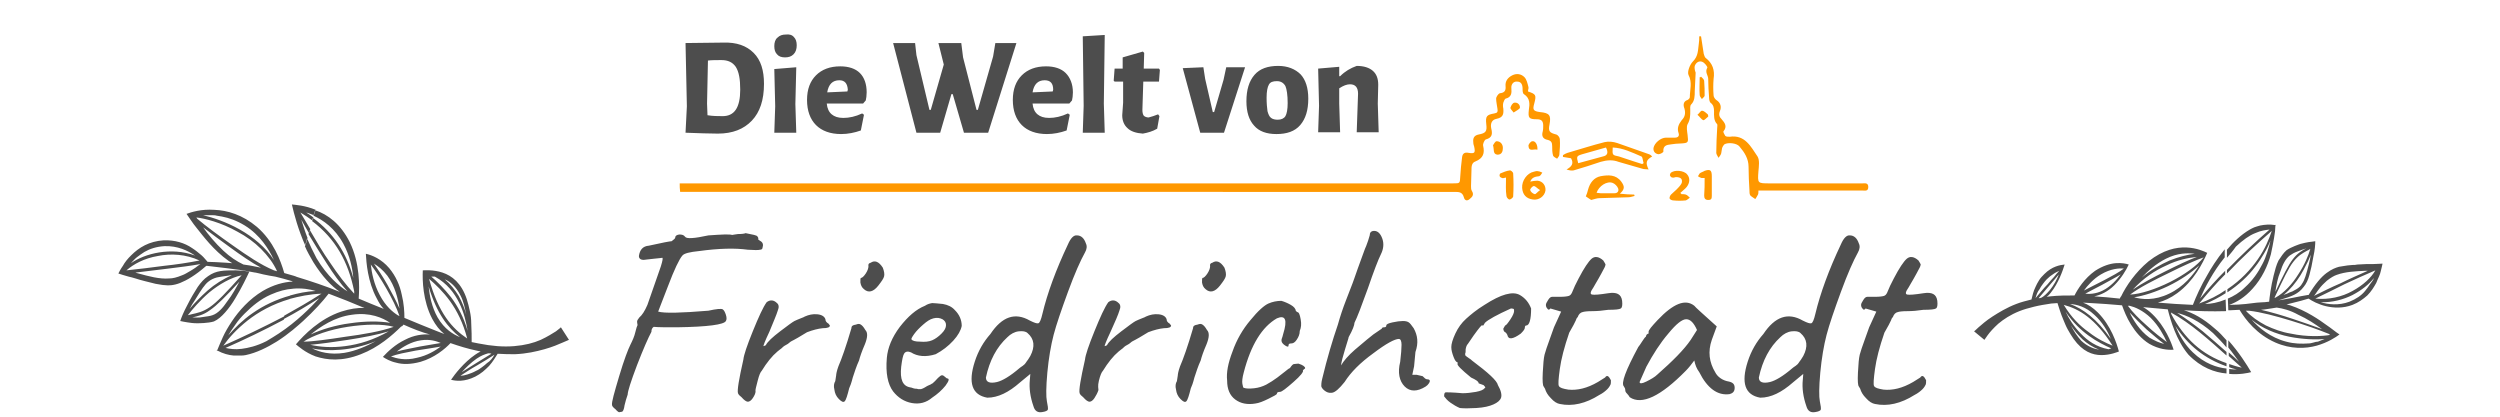 <svg xmlns="http://www.w3.org/2000/svg" viewBox="0 0 557.6 93"><g fill="#ff9800"><path d="M151.6 40.9h172.5c1.6 0 1.5 0 1.6-1.6.1-1.4.2-2.8.4-4.2.1-.9.6-1.2 1.5-1 1.3.2 1.5 0 1.2-1.4-.1-.3-.2-.6-.2-1-.1-.9.2-1.5 1.2-1.7 1.6-.3 1.9-.7 1.7-2.3-.2-1.8.1-2.1 1.8-2.4.7-.1.8-.4.7-1-.1-.8-.3-1.6-.3-2.3 0-.4.5-1.1.8-1.2 1.1-.1 1.4-.6 1.3-1.6-.1-1.1.5-1.9 1.5-2.4s2-.3 2.7.4c.5.5.7 1.4.9 2.2.1.3-.1.6-.1 1 1.8.6 1.9.8 1.4 2.7-.4 1.4-.2 1.7 1.3 1.9 2.1.2 2.5.7 2.1 2.8-.3 1.5 0 1.8 1.5 2.2.4.1.8.7.8 1 .1 1.2 0 2.3-.1 3.5 0 .3-.3.6-.5.9-.3-.2-.8-.4-.9-.7-.2-.7-.2-1.4-.2-2.1 0-.8-.2-1.2-1-1.4-1.1-.2-1.4-.9-1.1-1.9.1-.4.1-.9.1-1.3 0-1-.4-1.4-1.4-1.4-1.8 0-2-.3-1.8-2.1.2-1.3.3-2.6-1.1-3.5-.3-.2-.3-.8-.3-1.2 0-.9-.3-1.6-1.2-1.6-.9-.1-1.4.7-1.3 1.5.1 1.1 0 2-1.3 2.3-.2.1-.4.6-.5.9-.1.4-.1.9 0 1.3.1 1.2 0 2-1.5 2.3-1.1.2-1.4 1.1-1.2 2.1.3 1.2.3 2.1-1.2 2.5-.3.1-.7 1-.6 1.4.4 1.7 0 2.8-1.7 3.5-.9.3-.9 1.2-.9 2 0 1.2-.1 2.3-.1 3.5 0 .4 0 .8.2 1.1.5.8.1 1.3-.4 1.7-.6.6-1.2.5-1.4-.3-.3-1.1-1-1.2-1.9-1.2H151.7c-.1-.7-.1-1.3-.1-1.9zM379.4 8.1l.6 3.9c.1.3.2.7.4.9 1.6 1.2 2.1 2.8 1.8 4.7-.1 1.2-.1 2.5 0 3.7 0 .3.3.8.6 1 1 .6 1.2 1.6.8 2.5-.3.8-.1 1.3.4 1.8.7.8 1.3 1.6.4 2.7-.1.1.2.7.4 1 .2.2.6.2 1 .2 3.4-.5 4.7 2.2 6.2 4.4.5.8.3 2.2.2 3.3-.2 2.7-.2 2.7 2.5 2.7h20.7c.5 0 1.3-.2 1.3.8s-.7.8-1.2.8h-23.3c0 .4 0 .7-.1.9-.2.4-.4.7-.6 1-.4-.3-.8-.5-1.1-.8-.2-.3-.2-.7-.2-1.1-.1-1.8-.2-3.5-.2-5.3 0-1.8-.9-3.2-2-4.5-.6-.8-2.6-1-3.4-.5-.2.2-.4.5-.5.8-.1.4-.1.8-.2 1.2-.1.4-.4.7-.6 1-.2-.4-.5-.8-.5-1.1 0-1.8.1-3.7.2-5.5 0-.3.1-.7 0-.9-.8-.8-.7-1.9-.7-2.9 0-.7-.1-1.4-.8-1.9-.2-.2-.3-.7-.3-1.1-.1-1.4-.2-2.8-.2-4.2 0-.8-.8-1.5-.2-2.5.1-.2-.6-1.1-1.1-1.3-.7-.3-1.4.1-1.7.9-.1.4 0 1 .2 1.5-.1 1.4-.1 2.7-.2 4.1 0 1.1 0 2.2-.8 3-.3.3-.2.9-.2 1.4 0 1 0 2-.6 3-.3.6-.1 1.6 0 2.4.2 1.7.2 1.8-1.5 1.9-.7 0-1.5.1-2.2.2-1 .1-1.8.3-1.7 1.6 0 .2-.7.6-1.1.6-.7-.1-1.2-.6-1.1-1.4.2-1.1 1.6-2.3 2.8-2.3h2c.7 0 1-.4.8-1-.4-1.1 0-2 .7-2.9.7-.7.9-1.5.6-2.6-.3-.7-.3-1.6.7-1.9.2-.1.5-.4.5-.6 0-1.7.6-3.3-.3-5-.3-.7.3-2.3 1-3 1.2-1.2 1.1-2.5 1.3-3.9.1-.6.1-1.1.1-1.7h.4zM368.5 34.9c-1.4.8-1.5 1.4-.8 2.9-.5-.1-1 0-1.5-.2-1.7-.5-3.5-1-5.2-1.5-1.3-.5-2.6-.4-4 0-2 .7-4 1.3-6 1.9-.5.1-1 0-1.6-.2 1.1-.6 1.7-1.3 1-2.5-.5-.1-1.1-.2-1.8-.3v-.4c.3-.2.7-.4 1-.5 2.8-.8 5.5-1.7 8.3-2.4.9-.2 1.9-.1 2.8.2 2.4.8 4.7 1.7 7.1 2.5.3.1.5.3.7.5zm-8.8-2c-.1 1.7-.1 1.7 1.4 2 .4.1.8.3 1.2.4 1.3.4 2.6.9 4 1.3.1-.1.2-.2.3-.2-.2-.5-.2-1.4-.5-1.5-2.1-.9-4.1-1.9-6.4-2zm-1.5 0c-1.8.5-3.5 1-5.3 1.5-1.3.4-1.3.5-.9 2 1.8-.5 3.6-1 5.5-1.5 1-.2 1.3-.8.7-2zM354.9 44.6c-.3-.2-.8-.5-1.2-.8.2-.5.4-1 .5-1.5.4-1.5 1.3-2.7 2.8-3 1.7-.3 3.4-.4 4.6 1.2.8 1.1.8 1.7-.3 2.7 1.1.1 2.1.2 3.2.2 0 .1 0 .2.1.3-.5.1-.9.3-1.4.3-2.2.1-4.3.1-6.5.2-.5 0-1 .2-1.8.4zm1.2-1.6c.3 0 .6.1.9.1h3.1c.8 0 1-.6.8-1.1-.2-.5-.7-1-1.2-1.2-1.3-.5-3.1.7-3.6 2.2zM341.3 40.5c.6-.1 1.1-.2 1.6-.2 1.2.1 1.9 1.1 1.8 2.2-.2 1.3-1.5 2.2-2.8 2-1.5-.2-2.3-1.1-2.4-2.6-.1-1.6 1.1-3.3 2.6-3.6.3-.1.7-.2 1-.1.3 0 .6.2.9.3-.2.3-.4.7-.7.8-.8.1-1.6.2-2 1.2zm2.2 1.9c-.7-.4-1-.9-1.4-.9-.3 0-.9.7-.8.9.1.4.6.8 1 .9.2.1.6-.5 1.2-.9zM375 43.3c.3 0 .7 0 1 .1.3.1.6.4.9.7-.3.2-.6.5-.9.6-.9.1-1.9.1-2.8 0-.3 0-.7-.2-.8-.4-.1-.2.1-.7.3-.9.4-.4.8-.7 1.2-1.1.4-.4.8-.8 1.1-1.3.2-.3.2-.9 0-1.1-.2-.3-.7-.4-1.2-.4-.2 0-.5.2-.8.1-.2 0-.4-.2-.5-.4-.1-.1 0-.4.1-.6.8-.8 3-.6 3.7.3.7.8.6 1.9-.1 2.8-.4.5-1 .9-1.5 1.4.2-.1.3.1.3.2z"/><path d="M335.9 39.6c-.5.1-.7.2-.9.1-.2-.1-.5-.2-.5-.4-.1-.1 0-.5.1-.6.7-.3 1.4-.6 2.2-.7.2 0 .7.4.7.7.1 1.7.1 3.4 0 5.1 0 .3-.6.7-.8.7-.3 0-.7-.5-.7-.8-.2-1.2-.1-2.6-.1-4.1zM380.2 39.7h-.7c-.3-.1-.5-.2-.8-.4.2-.2.3-.6.5-.7.3-.2.7-.3 1-.5 1.2-.4 1.6-.2 1.6 1.2v4.4c0 .6-.1.9-.8.9-.7 0-.9-.4-.9-1 .1-1.2.1-2.5.1-3.9zM333 32.4c.2-.3.5-.9.8-.9.8 0 1.4.6 1.4 1.5 0 .7-.2 1.5-1.2 1.5-1.1-.1-.7-1.2-1-2.1zM379.4 17.1c.3.3.7.6.7 1 .1 1.1.1 2.2.1 3.2 0 .3-.4.5-.6.8-.2-.3-.5-.6-.5-.9-.1-1.3 0-2.6 0-4 .1.1.2 0 .3-.1zM381 26c-.4.3-.9.9-1.1.8-.5-.2-.8-.8-1.3-1.2.4-.3.7-.9 1-.9.5 0 .9.5 1.3.8.1.2.1.3.1.5zM337.6 25.1c-.4-.5-.8-.9-.7-1.1.1-.4.5-1.1.9-1.1.7-.1 1.3.5 1.2 1.2-.2.3-.8.6-1.4 1zM342.9 33.4c-.7-.3-1.9.6-2-.9 0-.3.5-1 .9-1 .7-.1 1.2.9 1.1 1.9z"/></g><path d="M80 66.6c1.9.8 3.8 1.6 5.6 2.3-.6-.6-1.1-1.4-1.6-2.4-2-3.7-2.3-8-2.4-9.9 1.4.3 3.5 1.2 5.2 3.2 1.5 1.8 2.4 3.9 2.8 5.9.5 2 .6 3.9.6 5.2 2.4 1 4.8 2 7.1 2.9.6.2 1.2.5 1.8.7-1-.8-1.9-1.9-2.7-3.4-2.1-4-2.2-8.6-2.1-10.8.3 0 2.3-.2 4.4.5 2.1.7 4.2 2.3 5.4 5.9.3.9.5 1.8.7 2.7.2.9.3 1.8.3 2.6.1 1.7.1 3.2.1 4.3l1.5.3c1.5.3 2.9.5 4.2.6 1.3.1 2.6.1 3.8 0 2.4-.2 4.3-.7 5.9-1.4 1.5-.7 2.6-1.4 3.4-1.9.7-.5 1.1-.9 1.1-.9l1.8 2.8s-.5.2-1.4.6c-.9.4-2.3 1-4.1 1.5-1.8.5-4 1-6.5 1.1-1.2 0-2.5 0-3.9-.1-.5.8-1.1 1.8-1.9 2.7-.4.4-.9.9-1.4 1.3-.5.4-1.1.8-1.7 1.1-2.4 1.2-4.3 1-5.4.7.8-1.2 2.9-3.9 5.4-5.6.4-.3.8-.5 1.2-.7-.3-.1-.6-.1-.9-.2-1.9-.4-3.9-1-5.9-1.7h.1c-1.2 1.3-3.6 3.3-6.7 4.2-2.2.6-4 .6-5.4.2-1.4-.3-2.4-.9-3-1.3 1.1-1.2 2.8-2.8 4.9-3.8 2.1-1.1 4-1.3 5.6-1.2-1.9-.5-3.9-1.3-5.9-2.2-.1.1-.2.3-.4.4h-.1c-2 2-5.1 4.7-9 6.2-4.3 1.7-7.6 1.3-10.1.5-2.4-.9-3.9-2.3-4.4-2.7 1.8-2.1 5.3-5.7 10.1-7.3 1.9-.6 3.6-.9 5.2-.8-2.6-1.1-5.3-2.2-8-3.2-1.3 1.7-3.3 3.9-5.7 6.1-1 .9-3.2 2.9-5.9 4.6l.6-1.9c3.8-2.5 7.1-5.8 8.9-7.8-2.7 1.7-5.3 3.3-8 4.7l.2-.8c2.7-1.5 5.5-3.1 8.3-4.9-2.6.1-5 .6-7.2 1.2l.2-.8c1.8-.5 3.6-.9 5.7-1-1.3-.4-3.1-.7-5.2-.5l.8-2.7c3.3 1 6.6 2.1 9.8 3.4-1.9-1.3-3.9-3.4-5.9-6.6-.7-1.2-1.4-2.4-1.9-3.6l.5-1.7c.6 1.4 1.3 2.9 2.1 4.4 2.4 4 5 6.2 6.9 7.4-1.7-1.9-3.2-4-4.6-6.2-1.4-2.2-2.8-4.4-4.1-6.6l.3-.9c1.4 2.4 2.9 5 4.6 7.4 1.6 2.4 3.4 4.8 5.3 6.8V65c-1.3-6.6-4.2-11.8-9.4-15.7l.2-.7c4.6 3.4 7.5 7.8 9 13.4-.2-2.3-.8-5-2.2-7.6-1.9-3.5-4.5-5.3-6.7-6.3l.4-1.2c2.8.9 5.7 3.1 7.7 7.1 2.3 4.7 2.2 9.9 2 12.6zm3.8 9.5c-2.7 1.1-5.4 1.7-7.8 1.9-2.4.2-4.6.1-6.4-.3 1.6.8 4 1.5 7.2 1 2.5-.4 5-1.5 7-2.6zm2.9-2.2c-2.6.8-5.9 1.4-9.1 1.9-3.2.5-6.2.9-8.4 1.1 2.2.5 4.8.7 7.8.3 3.1-.4 6.4-1.4 9.7-3.3zm1.1-1c-2.4-.7-6.4-.6-10.3 0-3.9.6-7.7 1.9-9.8 3.3 2 0 5.5-.5 9.4-1.1 3.8-.5 7.9-1.2 10.7-2.2zm-9.3-2.7c-3.9.5-7.1 2.7-9.2 4.4 2.3-1.1 5.6-2.1 8.8-2.5 3.3-.5 6.5-.5 8.9-.1-1.6-1.1-4.5-2.4-8.5-1.8zm19.8 7.1c-1.3.2-3.5.6-5.6.9-2.1.4-4.2.8-5.5 1.3 1.1.4 3.1 1 5.8.3 2.3-.5 4.1-1.6 5.3-2.5zm-4.4-1.4c-2.2.3-4.1 1.5-5.4 2.5 1.4-.4 3.3-.7 5.1-1.1 1.8-.3 3.5-.6 4.7-.8-.9-.4-2.4-.9-4.4-.6zm16.4 3.2c-1.1.7-2.5 1.6-3.9 2.4-.7.4-1.4.8-2 1.2-.6.4-1.2.8-1.7 1.1.5 0 1-.1 1.6-.3.6-.2 1.2-.4 1.9-.8.5-.2.9-.5 1.3-.8.4-.3.8-.6 1.1-.9.8-.5 1.3-1.2 1.7-1.9zm-1.4-.3c-.7.2-1.6.5-2.6 1.2-1.3.9-2.5 2.1-3.3 3 1.9-1.2 4.6-2.9 6.6-4.1-.2-.1-.5-.1-.7-.1zm-9.7-16.5c1.3 1.1 2.3 2.4 3.1 3.7.4.7.7 1.4 1 2.1.3.7.5 1.4.7 2.1-.3-1.4-.6-3-1.3-4.3-1-2-2.3-3.1-3.5-3.6zm-3-.6c1.3 1.1 2.9 2.7 4.4 4.6 1.5 2 2.8 4.4 3.7 7.5-.3-1.8-.8-4.1-1.9-6.3-1.1-2.2-2.7-4.3-5.4-5.8h-.8zm-.5.5c2.1 7.7 5.2 11.1 8.5 13.3-.9-3.5-2.3-6.2-3.8-8.3-1.6-2.2-3.3-3.8-4.7-5zm6.9 13c-2.7-2.1-5.2-5.3-7-11.3.2 2 .7 4.6 2 6.9 1.5 2.6 3.5 3.8 5 4.4zM83.4 58.8c.9 1.3 2 2.9 3 4.7 1 1.8 2 3.7 2.7 5.3-.3-2.1-1-5-2.7-7.3-1-1.3-2-2.1-3-2.7zm5.3 11.5l.4.2c-.6-1.8-1.7-4-2.9-6.1-1.2-2.1-2.5-4.1-3.5-5.4.2 1.8.7 4.4 2 6.8 1.3 2.5 2.9 3.8 4 4.5zm-41 1.4c-1.3.4-3.4.4-3.8.4-.8 0-1.5-.1-2.1-.2-.6-.1-1.2-.2-1.6-.3.3-.9.8-2.1 1.5-3.4.9-1.8 1.7-3.1 2.4-4.2.7-1 1.4-1.8 2.3-2.4 1.8-1.3 3.5-1.3 6.2-1.3.6 0 1.2.1 1.7.1.5.1.9.1 1.3.2-.5 1.1-1.7 3.6-3.1 5.9-.7 1.2-1.5 2.3-2.3 3.2-.8.9-1.6 1.6-2.5 2zm6.2-10.3c-2.4.5-5 2-7.2 3.8-2.1 1.8-3.8 3.8-4.8 5.1.3-.1.6-.1.8-.2 1.3-.3 2.5-.5 4.1-1.6 1.6-1.1 3.6-3.2 7.1-7.1.1 0 0 0 0 0zm-.5 1.4c-3.1 3.4-5 5.3-6.6 6.4-1.5 1.1-2.7 1.3-3.9 1.6.7 0 1.5.1 2.4-.1.7-.1 1.6-.2 2.1-.4 1.2-.4 2.3-1.6 3.3-3.1 1.1-1.4 2-3.1 2.7-4.4zm-11.1 6.1c.5-.6 1.1-1.3 1.8-2s1.4-1.4 2.2-2.1c1.6-1.4 3.5-2.6 5.4-3.4-.3 0-.6 0-.9.1-.5.1-1 .1-1.4.2-.4.1-.8.1-1.1.2-.7.2-1.3.5-1.8.9-.8.6-1.6 1.8-3 4.1-.5.7-.9 1.4-1.2 2zm20 5.4l-.6 1.9c-2.1 1.3-4.5 2.5-6.9 3-.4.1-.8.1-1.2.1h-1.5c-1.1-.1-2.3-.4-3.6-1.1l-.2.1.2-.3c.3-.7.7-1.7 1.2-2.8.5-1.1 1.2-2.3 2-3.5 1.6-2.4 3.9-5 6.9-6.8 2.4-1.4 4.7-2 6.7-2.1l-.2-.1c-1.3-.4-2.5-.7-3.7-1-.8-.1-1.7-.3-2.7-.5-.5-.1-1.1-.3-1.7-.4h-.1c-2.5-.5-4.7-.8-6.5-1-1.8-.2-3.2-.4-4.2-.5H46c-2.4 2.1-4.3 3.2-5.8 3.8-1.5.6-2.7.6-3.4.5-.6 0-1.3-.2-2.1-.3l-1.2-.3-1.2-.3c-.8-.2-1.5-.4-2.1-.6-.6-.2-1.1-.3-1.5-.4-1-.3-1.8-.5-2.3-.7.2-.4.5-1 1-1.7.2-.4.5-.8.8-1.2.3-.4.7-.8 1.1-1.2.8-.8 1.8-1.6 3-2.2 1.2-.6 2.6-1 4.2-1.1 2.5-.1 4.7.6 6.3 1.7.8.5 1.5 1.1 2.1 1.6.6.5 1 1.1 1.4 1.5 1 0 2.4.1 4.2.2.4 0 .9.1 1.3.1-.3-.2-.5-.3-.8-.5-3.4-2.4-5.8-5.7-7.1-7.3-1-1.2-1.7-2.4-2.3-3.2 1.1-.4 3.3-1.1 6.2-.9 2.9.1 6.3 1.1 9.5 3.8 3.7 3.2 5.3 7.5 6.1 10.3l2.1.6c.2.1.4.1.6.2l-.8 2.7c-1.5.1-3.1.5-4.9 1.3-2.3 1-4.2 2.6-5.8 4.2-.8.8-1.5 1.6-2.1 2.5-.6.8-1.1 1.6-1.6 2.4.7-.8 1.5-1.6 2.4-2.5.9-.8 1.9-1.7 3.1-2.5 2.3-1.6 5.1-3 8.4-3.9l-.2.8c-3.8 1.1-7 2.9-9.4 4.8-2.4 1.9-4.2 3.9-5.4 5.6 4.3-1.9 8.9-4.1 13.7-6.6l-.2.8c-4.5 2.4-8.9 4.5-13 6.3.9.2 2.1.4 3.6.2s3.3-.6 5.5-1.7c1-.6 2-1.2 2.9-1.8zM45.3 48c2.1.5 5.2 1.5 8.2 3.2 3 1.7 5.8 4 7.6 6.8-1.1-2.4-3.1-5.6-6.5-7.7-1.8-1.1-3.5-1.7-5.1-2-.4-.1-.8-.1-1.2-.2-.3-.1-.7-.1-1-.1h-2zm15.8 12.3c.2.1.5.1.7.2-.8-1.8-2.1-3.5-3.6-5s-3.3-2.8-5.2-3.8c-3.7-2.1-7.4-3-9.2-3.2.1.1.1.2.2.3 2 1.7 5 3.9 8 6 3.1 2.2 6.2 4.3 9.1 5.5zM54.3 59c.9.1 1.9.3 2.9.5.3.1.7.1 1 .2-2.2-1.2-4.5-2.8-6.7-4.4-2.2-1.6-4.4-3.2-6.2-4.6 1.2 1.7 2.7 3.5 4.5 5.2 1.5 1.4 3 2.4 4.5 3.1zm-25.1-.3c1.6-1.1 3.8-2 6.3-2.4 2.5-.4 5.3-.3 8 .7-1.6-1.1-3.9-2.2-6.8-2.1-1.8.1-3.3.6-4.5 1.3-.6.4-1.2.8-1.7 1.2-.5.4-.9.9-1.3 1.3zm15.3-.6c-3-1.4-6.4-1.6-9.3-1-3 .5-5.4 1.8-7 3.2 2.7-.3 5.5-.6 8.3-1 2.8-.3 5.5-.7 8-1.2zm.2.8c-2.2.4-4.7.7-7.1 1-2.5.3-5 .6-7.4.9.2.1.4.1.7.2 2.2.6 4.7 1.3 6.9 1.1.7 0 1.6-.2 2.8-.7.6-.2 1.2-.6 1.9-1 .3-.2.7-.4 1.1-.7.3-.2.6-.5 1.1-.8zM67.2 49c.5.9 1.1 1.9 1.7 3l.3-.9c-.8-1.3-1.5-2.6-2.2-3.7 1 .6 1.9 1.2 2.7 1.8l.2-.7c-.5-.4-1-.7-1.6-1.1.5.1 1.1.4 1.7.6l.4-1.2c-2.4-1-4.5-1.1-5.3-1.2.5 2.2 1.4 5.6 3 9.2l.5-1.7c-.6-1.5-1-2.9-1.4-4.1zm416.3 20c-1.8-.2-3.7-.3-5.5-.5.7.4 1.4.9 2.1 1.6 2.8 2.7 4.2 6.3 4.7 7.9-1.3.1-3.3-.1-5.4-1.3-1.8-1.1-3.1-2.7-4.1-4.3-1-1.6-1.6-3.2-2-4.3-2.4-.2-4.7-.4-6.9-.5-.6 0-1.2-.1-1.8-.1 1.1.4 2.2 1.1 3.3 2.2 2.9 2.9 4.2 6.8 4.7 8.7-.3.1-1.9.8-3.9.8s-4.2-.8-6.2-3.6c-.5-.7-.9-1.4-1.3-2.1-.4-.7-.7-1.5-1-2.2-.6-1.4-1-2.8-1.3-3.7-.5 0-.9.1-1.4.1-1.3.2-2.6.4-3.8.7-1.2.3-2.3.6-3.3 1-2 .8-3.5 1.8-4.7 2.8-1.1 1-1.9 1.9-2.4 2.6-.5.7-.7 1-.7 1l-2.3-1.9s.4-.3 1-.9c.7-.6 1.7-1.5 3.1-2.4 1.4-.9 3.2-2 5.3-2.8 1-.4 2.2-.7 3.4-1 .2-.8.4-1.8.9-2.8.2-.5.5-1 .8-1.5.3-.5.7-.9 1.2-1.4 1.7-1.7 3.5-2 4.5-2.1-.4 1.3-1.4 4.2-3.1 6.3-.3.4-.6.7-.9.9.3 0 .5-.1.8-.1 1.8-.2 3.6-.2 5.5-.2h-.1c.7-1.4 2.2-3.8 4.6-5.5 1.7-1.1 3.3-1.6 4.6-1.7 1.3-.1 2.3.1 2.9.3-.6 1.3-1.7 3.1-3.2 4.6-1.5 1.5-3.1 2.2-4.5 2.5 1.9.1 3.8.3 5.7.5.1-.1.1-.3.2-.4l.1-.1c1.1-2.3 3.2-5.4 6.1-7.8 3.3-2.6 6.2-3.2 8.5-3.1 2.3.1 4 .9 4.6 1.2-1 2.3-3 6.3-6.7 9-1.5 1.1-2.9 1.7-4.3 2.1 2.5.2 5.1.4 7.8.5.7-1.8 1.8-4.3 3.3-6.8.6-1.1 2-3.4 3.8-5.6v1.8c-2.6 3.2-4.5 6.9-5.5 9.2 1.8-2.2 3.7-4.3 5.6-6.2v.8c-2 2-3.9 4.2-5.8 6.5 2.2-.8 4.2-1.8 5.9-3v.7c-1.4.9-2.9 1.7-4.6 2.4 1.3 0 2.9-.3 4.6-1l.1 2.6c-3.2.1-6.3 0-9.4-.2 2 .6 4.3 1.8 6.9 4.1 1 .8 1.8 1.7 2.6 2.6v1.6c-.9-1.1-1.9-2.1-3-3.2-3.1-2.8-6-4-8-4.5 1.9 1.2 3.8 2.6 5.7 4.1 1.8 1.5 3.6 3.1 5.3 4.6v.8c-1.9-1.7-3.9-3.5-6-5.2-2.1-1.7-4.2-3.2-6.4-4.4 0 .1.1.3.1.4 2.9 5.4 6.8 9 12.3 10.9v.7c-4.9-1.7-8.6-4.7-11.4-9 .8 1.9 2 4.1 3.9 5.9 2.6 2.5 5.4 3.4 7.5 3.6v1.1c-2.6-.2-5.7-1.3-8.5-4.2-2.7-3.2-4-7.7-4.6-10.1zm-5.8-7.1c2-1.7 4.2-2.9 6.2-3.8 2-.8 4-1.3 5.6-1.5-1.6-.2-3.8-.2-6.4 1.1-2.2 1.1-4 2.7-5.4 4.2zm-2 2.7c2-1.4 4.7-2.8 7.3-4.1 2.6-1.3 5.1-2.5 7-3.2-2 .2-4.4.7-6.8 1.9-2.5 1.1-5.1 2.8-7.5 5.4zm-.6 1.1c2.3-.1 5.7-1.2 8.9-2.8 3.2-1.6 6.1-3.7 7.5-5.5-1.7.6-4.6 1.9-7.8 3.5-3.1 1.5-6.5 3.2-8.6 4.8zm8.7-.2c3.2-1.5 5.4-4.2 6.7-6.3-1.7 1.6-4.2 3.3-6.9 4.6-2.7 1.3-5.5 2.2-7.6 2.5 1.7.5 4.5.8 7.8-.8zm-19-.7c1.1-.6 2.8-1.4 4.5-2.3 1.7-.9 3.4-1.8 4.4-2.6-1-.1-2.9 0-5.1 1.3-1.7 1-3 2.5-3.8 3.6zm4.2 0c1.8-.9 3.1-2.4 4-3.6-1.1.7-2.7 1.5-4.1 2.3-1.5.8-2.9 1.5-3.8 2 .8.1 2.3.1 3.9-.7zm-15 1.7c.8-.9 1.7-2.1 2.7-3.1.5-.6.9-1.1 1.4-1.6.4-.5.8-1 1.2-1.4-.4.2-.9.4-1.3.7-.5.3-1 .7-1.5 1.2-.3.3-.6.7-.9 1.1-.3.4-.5.7-.7 1.1-.5.6-.7 1.3-.9 2zm1.3-.1c.6-.3 1.2-.9 1.9-1.7.9-1.1 1.6-2.4 2-3.5-1.3 1.6-3.2 3.7-4.5 5.3.2 0 .4 0 .6-.1zM468.2 78c-1.5-.6-2.7-1.4-3.7-2.3-.5-.5-1-1-1.4-1.5-.4-.5-.8-1-1.2-1.6.6 1.2 1.4 2.4 2.3 3.4 1.4 1.3 2.8 1.8 4 2zm2.7-.3c-1.4-.6-3.2-1.5-5-2.8-1.8-1.3-3.6-3-5.2-5.4.7 1.5 1.8 3.3 3.4 4.9 1.5 1.6 3.5 3 6.2 3.5.2-.1.4-.1.6-.2zm.3-.6c-3.9-6.1-7.5-8.2-10.9-9.1 1.7 2.8 3.6 4.7 5.6 6.1 1.9 1.5 3.8 2.4 5.3 3zm-9.5-9.3c2.9 1.1 5.9 3.2 9.1 7.8-.7-1.7-1.9-3.8-3.7-5.4-1.9-1.8-3.9-2.3-5.4-2.4zm21 8.9c-1.1-.8-2.5-2-3.9-3.2-1.4-1.3-2.7-2.6-3.8-3.8.8 1.7 2.2 4 4.4 5.6 1.2.7 2.3 1.2 3.3 1.4zm-7.7-8.5h-.4c1 1.4 2.6 3 4.2 4.4 1.6 1.5 3.3 2.8 4.5 3.7-.7-1.5-1.8-3.6-3.6-5.4-1.8-1.7-3.5-2.4-4.7-2.7zm35-12.4c1-.7 2.8-1.3 3.1-1.4.7-.2 1.3-.3 1.8-.4.6-.1 1.1-.1 1.5-.2 0 .8-.1 2-.4 3.3-.3 1.8-.6 3.1-.9 4.2-.3 1.1-.7 2-1.3 2.7-1.2 1.6-2.7 2.1-5 2.8-.5.2-1.1.3-1.5.4-.5.1-.9.1-1.2.2.1-1.1.4-3.5 1-5.9.3-1.2.6-2.4 1.1-3.4.6-.9 1.1-1.7 1.8-2.3zm-2.5 10.6c2-1.1 3.8-3.1 5.1-5.2 1.4-2.1 2.3-4.3 2.7-5.7-.2.1-.4.3-.7.4-1.1.6-2 1.1-3.1 2.5s-2.2 3.8-4.2 8h.2zm0-1.3c1.8-3.8 2.9-6 3.9-7.3 1-1.3 2-1.9 3-2.4-.6.2-1.3.4-2 .7-.6.2-1.3.6-1.7.9-.9.7-1.6 2-2.1 3.6-.6 1.4-.9 3.1-1.1 4.5zm7.9-8.3c-.3.7-.6 1.5-1 2.2-.4.8-.8 1.6-1.3 2.4-1 1.6-2.3 3.2-3.8 4.4.2-.1.5-.2.8-.3.4-.2.8-.4 1.2-.5.3-.2.6-.3.9-.5.5-.3 1-.7 1.3-1.3.5-.7.9-2 1.5-4.4.2-.7.3-1.4.4-2zm-18.7.7v-1.8c1.4-1.7 3.2-3.4 5.1-4.5.3-.2.6-.3 1-.5.4-.1.8-.3 1.3-.4 1-.2 2.1-.3 3.4-.1l.1-.1-.1.3c0 .7-.1 1.6-.3 2.7-.2 1.1-.4 2.3-.7 3.6-.7 2.6-2 5.4-4.1 7.7-1.7 1.9-3.5 3-5.2 3.6h.2c1.2 0 2.4-.1 3.5-.2.7-.1 1.6-.2 2.5-.3.5 0 1-.1 1.6-.1h.1c2.3-.2 4.2-.6 5.9-.9 1.6-.3 2.9-.6 3.7-.7h.2c1.5-2.5 2.8-4 4-4.9 1.2-.9 2.1-1.2 2.8-1.4.5-.1 1.2-.2 1.9-.3.4 0 .7-.1 1.1-.1.4 0 .7 0 1.1-.1.7 0 1.4-.1 2-.1h1.4c.9 0 1.7-.1 2.2-.1-.1.4-.2 1-.4 1.7-.1.4-.2.8-.4 1.2-.2.4-.4.9-.6 1.4-.5.9-1.1 1.9-2 2.8-.9.8-2 1.6-3.3 2.1-2.1.8-4.2.7-5.9.3-.9-.2-1.6-.5-2.3-.8-.6-.3-1.2-.6-1.6-.9-.9.3-2.1.6-3.7 1l-1.2.3c.3.1.5.1.8.2 3.6 1.2 6.6 3.3 8.1 4.4 1.2.8 2.1 1.6 2.9 2.1-.8.6-2.6 1.8-5.1 2.5-2.5.7-5.8.8-9.2-.7-4.1-1.8-6.6-5-8-7.3-.7 0-1.3.1-2 .1h-.5l-.1-2.6c1.2-.5 2.6-1.3 3.8-2.5 1.7-1.5 3-3.4 3.9-5.2.5-.9.8-1.8 1.1-2.7.3-.9.5-1.7.7-2.5-.4.9-.8 1.8-1.4 2.8-.6 1-1.2 2-2 3-1.5 2-3.6 4-6.2 5.7v-.7c3-2 5.2-4.4 6.8-6.7 1.6-2.3 2.5-4.5 3.1-6.3-3.2 2.8-6.6 5.9-10 9.5v-.8c3.2-3.3 6.4-6.3 9.5-9-.8.1-1.9.2-3.2.8-1.3.5-2.7 1.5-4.3 3-.7 1-1.4 1.8-2 2.5zm21.8 18.1c-1.9.2-4.9.1-7.9-.5s-6.1-1.9-8.4-3.8c1.6 1.8 4.2 4 7.7 4.9 1.8.5 3.5.5 5 .4.4 0 .7-.1 1.1-.2.3-.1.7-.2 1-.2l1.5-.6zm-16.9-6.3h-.7c1.2 1.3 2.8 2.4 4.5 3.3 1.7.8 3.6 1.5 5.5 1.8 3.7.8 7.2.6 8.8.3-.1-.1-.2-.1-.2-.2-2.2-.9-5.3-2-8.6-3s-6.6-1.9-9.3-2.2zm6.2-.7c-.8.1-1.7.3-2.6.4-.3 0-.6.1-.9.1 2.2.5 4.6 1.2 7 2 2.4.8 4.7 1.6 6.6 2.3-1.5-1.1-3.3-2.3-5.3-3.2-1.8-1-3.4-1.4-4.8-1.6zm21.7-6.6c-1.1 1.4-2.7 2.7-4.8 3.8-2 1-4.5 1.7-7.1 1.6 1.6.5 4 .8 6.4-.1 1.5-.6 2.7-1.4 3.5-2.4.4-.5.8-1 1.1-1.5.4-.5.7-.9.9-1.4zm-13.1 4.6c3 .3 6-.4 8.3-1.7 2.4-1.3 4.2-3 5.1-4.6-2.3 1-4.6 2-6.9 3.1-2.2 1.1-4.4 2.2-6.5 3.2zm-.3-.6c1.8-.9 3.8-1.9 5.9-2.8 2-1 4.1-1.9 6.1-2.8h-.6c-2.1.1-4.4.2-6.3.9-.6.2-1.3.6-2.2 1.3-.4.4-.9.8-1.4 1.4-.2.3-.5.6-.7.9-.3.4-.5.8-.8 1.1zm-16.7 14.7c-.7-.7-1.5-1.4-2.3-2.1v.8c1 .9 2 1.8 2.9 2.6-1-.2-1.9-.5-2.8-.8v.7c.5.2 1.1.4 1.7.5-.5 0-1.1 0-1.7-.1v1.1c2.3.2 4.2-.2 4.9-.4-1-1.7-2.7-4.4-5.1-7.1v1.6c1 1.2 1.7 2.3 2.4 3.2zM168.1 11.8c1.6 1.6 2.3 3.9 2.3 6.9 0 3.6-.9 6.3-2.7 8.2s-4.3 2.9-7.6 2.9c-1.9 0-4.3-.1-7.2-.2l.3-5.9-.3-14.1 8.4-.1c3-.1 5.2.7 6.8 2.3zm-3 8.2c0-2.4-.3-4-1-5.1-.7-1-1.7-1.5-3.2-1.5-1.1 0-2.1 0-3 .1l-.2 9.6.1 2.6c1.2.2 2.3.2 3.2.2 2.8.1 4.1-1.9 4.1-5.9zm12.5 9.6h-4.9l.2-5.9-.2-8.3 4.9-.4-.2 8.2.2 6.4zm-.5-21.3c.4.4.6 1 .6 1.8s-.2 1.5-.7 2c-.5.5-1.1.7-1.9.7s-1.4-.2-1.8-.7c-.4-.4-.6-1-.6-1.8s.2-1.5.7-1.9c.5-.5 1.1-.7 1.9-.7.8-.1 1.4.1 1.8.6zm7.3 14.8c.1 1.1.5 1.9 1.1 2.4.6.5 1.4.8 2.6.8 1.3 0 2.7-.3 4.2-1l.4.3-.7 3.5c-1.4.5-2.9.8-4.4.8-2.4 0-4.3-.7-5.6-2s-2-3.2-2-5.6c0-2.4.7-4.2 2-5.5 1.3-1.3 3.1-2 5.4-2 1.9 0 3.4.5 4.4 1.5 1 1 1.5 2.5 1.5 4.3 0 .7-.1 1.4-.2 1.8l-.6.7h-8.1zm2.8-5.2c-1.5 0-2.4.9-2.7 2.7l4.5-.2.1-.4c-.1-1.4-.7-2.1-1.9-2.1zM215 29.6l-2.5-8.6h-.3l-2.5 8.6h-5.3l-5.2-20h4.9l.3 2.7 2.9 12.2h.3l2.9-10.1-1.2-4.8h5.1l.4 3.2 3 11.7h.3l3.4-11.9.5-3h4.7l-6.3 20H215zm15.3-6.5c.1 1.1.5 1.9 1.1 2.4.6.5 1.4.8 2.6.8 1.3 0 2.7-.3 4.2-1l.4.3-.7 3.5c-1.4.5-2.9.8-4.4.8-2.4 0-4.3-.7-5.6-2s-2-3.2-2-5.6c0-2.4.7-4.2 2-5.5 1.3-1.3 3.1-2 5.4-2 1.9 0 3.4.5 4.4 1.5 1 1 1.6 2.5 1.6 4.3 0 .7-.1 1.4-.2 1.8l-.6.7h-8.2zm2.7-5.2c-1.5 0-2.4.9-2.7 2.7l4.5-.2.1-.4c0-1.4-.6-2.1-1.9-2.1zm13.4 11.7h-4.9l.2-6-.2-15.5 4.9-.3-.2 15.3.2 6.5zm11.9-4.1l.3.4-.5 2.8c-1 .6-2.1.9-3.2 1.1-1.5-.1-2.7-.5-3.4-1.2-.8-.7-1.2-1.7-1.2-2.9l.2-2.8v-4.7h-1.9l-.2-.2.2-2.7h1.8v-2.5l4.5-1.3.3.3-.1 3.5h3.4l.2.3-.2 2.6H255l-.2 6.3c0 .6.1 1 .3 1.3.2.2.6.4 1.1.4.7-.2 1.4-.4 2.1-.7zm12.2-.5h.3l2.1-7.2.6-2.8h4.2L273 29.6h-5.3l-3.9-14.4 4.6-.2.4 2.6 1.7 7.4zm19.6-8.4c1.1 1.2 1.7 3 1.7 5.4 0 2.6-.6 4.5-1.8 5.9s-3 2-5.3 2c-2.2 0-3.9-.6-5-1.9-1.1-1.2-1.7-3-1.7-5.4 0-2.6.6-4.5 1.8-5.9s3-2 5.3-2c2.1 0 3.8.7 5 1.9zm-7.1 2.3c-.3.5-.5 1.5-.5 2.9 0 1.3.1 2.2.2 3 .2.7.4 1.2.8 1.5.4.3.9.4 1.5.4.8 0 1.4-.3 1.7-.8.3-.5.5-1.5.5-2.9 0-1.8-.2-3.1-.5-3.8-.4-.7-1-1.1-1.9-1.1-.9 0-1.5.2-1.8.8zm19.9 2c0-1.4-.6-2.1-1.8-2.1-.7 0-1.5.3-2.4.9v3.4l.2 6.4H294l.2-5.9-.2-8.3 4.7-.4V17h.2c1.1-1.1 2.3-1.8 3.7-2.3 1.6 0 2.8.4 3.6 1.1.8.7 1.2 1.7 1.2 3.1l-.1 4.2.2 6.4h-4.9l.3-8.6zM137.3 91.3c-.5-.4-.8-.7-.8-1-.1-.6.5-2.7 1.6-6.4s2-6 2.5-7 .9-1.9 1.1-2.8c.2-.9.4-1.4.5-1.6-.1-.4-.1-.7-.1-.9 0-.1.2-.4.5-.8.6-.5 1.2-1.4 1.8-2.8l3-8.6c.4-1.3.5-1.9.3-1.9 0 0-.6.1-1.8.2-1.1.1-1.7.2-1.8.2-1 .2-1.6-.1-1.6-.8.2-1.4.9-2.2 2.2-2.3 3.1-.7 4.8-1 5.1-1 .5-.4.8-.6.8-.8 0-.4.3-.6.9-.7.6 0 1 .1 1.3.5.3.5 2 .4 5.2-.3 2.9-.2 4.7-.3 5.3-.1.4-.1.8-.1 1.3-.2 1 0 1.5-.1 1.7-.2 1.6.3 2.5.5 2.6.7.2.2.3.5.2.7l.4.3c.6.3.8.8.6 1.4 0 .4-.2.6-.6.6-.3.1-1.3.1-2.7 0-2.9-.4-6.5-.3-10.9.3-2 .2-3.3.5-3.7 1-.7.8-1.8 3.1-3.2 6.8-1.4 3.7-2.2 5.6-2.2 5.7 1.4.4 5.1.3 11.2-.2 1.8-.4 2.9-.5 3.2-.3.3.2.5.6.7 1.2.2.6.2 1.1 0 1.4-.4.8-4 1.3-10.9 1.4-2.5 0-4.2 0-5.2-.1-.4.3-.5.6-.5 1.1-.7 1.3-1.8 3.8-3.2 7.4-1.4 3.7-2.1 5.9-2.1 6.6-.3.8-.5 1.6-.7 2.4-.1.8-.3 1.2-.4 1.3 0 .1-.3.2-.7.2 0 .2-.5-.1-.9-.6zm30.6-2.5c-.4.6-.8.8-1.1.8-.3 0-.8-.3-1.4-1-.4-.3-.7-.6-.8-.9-.2-.6.2-3.1 1.2-7.5.1-1 .8-3.1 2.1-6.3 1.3-3.2 2.3-5.4 3.1-6.5.8-.6 1.6-.5 2.3.2.4.3.5.9.2 1.6-.3 1-1 2.6-1.9 4.8-1 2.1-1.4 3.2-1.3 3.2s.3-.1.5-.2c.4-.8 1.5-1.8 3.2-3.1 1.7-1.3 2.8-2.1 3.2-2.3.4-.2.9-.4 1.4-.6.5-.2.8-.3.9-.4.9-.4 1.8-.6 2.8-.5 1 .1 1.6.5 1.8 1.1 0 .4.2.7.7 1l.3.4c0 .4-.5.6-1.6.6-1 .1-2.2.4-3.5.9-.2.1-.5.3-1 .6s-.8.5-1 .6-.5.3-.9.5-.8.4-1 .6c-.2.2-.5.4-.9.6-.4.2-.7.5-.9.7-.3.2-.5.4-.9.7-1.2 1-2.4 2.5-3.5 4.3-.3.3-.6 1-.9 2.2s-.5 1.9-.5 2.2c.1.5-.2 1.1-.6 1.7zm18.4-3.8l.2-1.3c0-.2.1-.9.5-2 .7-1.6 1.7-4.4 2.9-8.5 0-.5.3-.7 1-.8.5-.2.8-.2 1.1 0s.6.5 1 1.2c.6.6.5 1.7-.1 3.2-.7 1.6-1.1 2.8-1.3 3.6-.6 1.3-1 2.6-1.4 3.8-.3 1.2-.6 2-.8 2.4-.4 1.6-.7 2.6-1 2.9-.3.3-.7.1-1.3-.5s-.9-1.3-1-2.1c-.2-.8-.1-1.4.2-1.9zm7.9-26.4c.9-.6 1.8-.3 2.7 1.1.3.8.4 1.4.3 1.9s-.6 1.2-1.3 2.1c-1.1 1.4-2.2 1.7-3.2.8-.5-.4-.7-.9-.8-1.5 0-.6 0-.9.1-1 .3 0 .7-.4 1.1-1s.6-1.2.6-1.6c-.1-.5.1-.7.5-.8zm13.6 27c.1-.1.2-.1.2-.1s.1 0 .1-.1c.1 0 .1-.1.1-.1.3-.2.6-.6 1-1s.7-.6.9-.6c.2 0 .4.1.6.3.2.2.4.3.5.4.6 0 .5.5-.3 1.6-.8 1-1.8 1.9-3 2.7-1.3 1.1-2.8 1.5-4.5 1.2-1.7-.3-3.1-1.2-4.2-2.6-1.2-1.6-1.7-4.1-1.4-7.5.2-2.2 1.1-4.5 2.9-6.9 1.8-2.3 3.6-3.9 5.6-4.7.6-.4 1.1-.5 1.6-.6.5 0 1.3.1 2.4.2 1.1.2 2 .6 2.7 1.4 1 1 1.5 2.2 1.5 3.5-.2 1-.8 2.1-1.9 3.3-1.1 1.2-2.4 2.2-3.9 3-2.2.7-4.1.5-5.5-.4-.7-.3-1.2-.2-1.5.2-.3.4-.5 1.4-.7 3-.3 2.8.3 4.3 2 4.6.2 0 .4.1.7.2.3.1.5.1.6.1.1 0 .3 0 .5.1h.6c.3-.1.6-.2.9-.4s.5-.3.7-.4c.5-.2.7-.3.8-.4zm.1-9.7c.7-.3 1.4-.8 2.1-1.5.7-.7 1-1.3 1-1.9s-.3-1-.8-1.3c-.6-.3-1.2-.4-2-.2s-1.5.7-2.3 1.4c-.8.7-1.5 1.4-2 2.1-.5.7-.7 1.1-.6 1.2.2.3.8.5 1.9.5 1.1.1 2 0 2.7-.3zm24.6 16c-1 .2-1.7-.2-2-1.3-.7-2-1-4-.8-5.9l.1-1.3-2.3 1.9c-2.5 2.2-4.9 3.4-7.3 3.4-3.4-.6-4.3-3.3-2.8-8 .8-2.5 2-4.5 3.5-6.2 2.6-3.9 5.5-4.9 8.8-3 1 .5 1.6.7 1.9.6.3-.1.6-.8.9-2.1 1.1-4.6 3-9.8 5.7-15.5.6-1.4 1.3-2.1 2-2 .9 0 1.6.6 2 1.8.3.6.2 1.3-.2 2-1 1.8-2.3 4.7-3.8 8.8-1.5 4.1-2.6 7.3-3.2 9.6-.6 2.3-1.1 5.2-1.4 8.4-.3 3.3-.3 5.4-.1 6.4.2 1 .3 1.6.2 1.9-.1.2-.5.4-1.2.5zm-10.1-6.7c1.2-.3 2.9-1.3 5-3.1.1-.1.4-.3.7-.5.4-.3.6-.5.7-.7.1-.2.3-.4.5-.7s.4-.6.5-.8c1.1-2.1.9-3.8-.6-5.1-.4-.4-1.1-.5-2-.4-.9.1-1.8.6-2.5 1.3-2.4 2.2-4 5.2-4.8 9 0 1 .8 1.4 2.5 1zm21.7 3.6c-.4.6-.8.8-1.1.8s-.8-.3-1.4-1c-.4-.3-.7-.6-.8-.9-.2-.6.2-3.1 1.2-7.5.1-1 .8-3.1 2.1-6.3s2.3-5.4 3.1-6.5c.8-.6 1.6-.5 2.3.2.4.3.5.9.2 1.6-.3 1-1 2.6-2 4.8-1 2.1-1.4 3.2-1.3 3.2.1 0 .3-.1.5-.2.4-.8 1.5-1.8 3.2-3.1 1.7-1.3 2.8-2.1 3.2-2.3.4-.2.9-.4 1.4-.6s.8-.3.9-.4c.9-.4 1.8-.6 2.8-.5 1 .1 1.6.5 1.8 1.1 0 .4.2.7.7 1l.3.4c0 .4-.5.6-1.6.6-1 .1-2.2.4-3.5.9-.2.1-.5.3-1 .6s-.8.5-1 .6c-.2.1-.5.3-.9.5s-.8.4-1 .6c-.2.2-.5.4-.9.6-.4.2-.7.5-.9.7-.3.2-.5.4-.9.7-1.2 1-2.4 2.5-3.5 4.3-.3.3-.6 1-.9 2.2s-.1 1.8-.1 2.1c-.2.6-.5 1.2-.9 1.8zm18.4-3.8l.2-1.3c0-.2.1-.9.5-2 .7-1.6 1.7-4.4 2.9-8.5 0-.5.3-.7 1-.8.5-.2.8-.2 1.1 0s.6.5 1 1.2c.6.6.5 1.7-.1 3.2-.7 1.6-1.1 2.8-1.3 3.6-.6 1.3-1 2.6-1.4 3.8-.3 1.2-.6 2-.8 2.4-.4 1.6-.7 2.6-1 2.9-.3.3-.7.1-1.3-.5s-.9-1.3-1-2.1c-.2-.8-.1-1.4.2-1.9zm7.9-26.4c.9-.6 1.8-.3 2.7 1.1.3.8.4 1.4.3 1.9s-.6 1.2-1.3 2.1c-1.1 1.4-2.2 1.7-3.2.8-.5-.4-.7-.9-.8-1.5 0-.6 0-.9.1-1 .3 0 .7-.4 1.1-1s.6-1.2.6-1.6c-.1-.5.1-.7.5-.8zm18.8 17.2c-.4.6-.8.8-1.2.8-.4 0-.6.1-.6.4 0 .4-.2.4-.7.1-.5-.3-.7-.6-.8-.8-.1-.3-.1-.5 0-.8.1-.2.2-.6.3-1 1-3.2.5-4.3-1.4-3.5-3.3 1.9-5.8 5.9-7.4 12.1-.3 1.1-.4 2-.3 2.5.1.6.2.9.3.9.6.2 1.3.2 2.3.1 1-.1 1.9-.4 2.7-.8.9-.5 1.7-1 2.5-1.6.8-.6 1.4-1.1 1.8-1.4.4-.3.7-.6 1-.7.4-.6.7-.9.9-.9.3 0 .6-.1 1-.1 1 .3 1.5.7 1.5 1 0 .1-.1.2-.2.2l-.3.3c.2.3-.5 1.2-2.1 2.6-1.6 1.4-2.6 2.2-3 2.2-.4 0-.7.1-.7.4 0 .2-.6.5-1.8 1.1-1.2.6-2.2 1-3 1.1-1.8.3-3.3 0-4.5-.9-1.2-.9-1.8-2.3-1.8-4.2-.2-1.8.2-3.9 1.2-6.5.9-2.6 2.3-5 4-7 1.7-2.1 3.1-3.3 4-3.7.9-.4 1.9-.6 2.9-.6.7.2 1.4.5 2.1.9.7.4 1.1.9 1.1 1.3l.3.3c.4 0 .6.5.8 1.6.2 1.1.1 1.9-.2 2.6 0 .8-.3 1.4-.7 2zm26.5 2.7l-.3 3.2-.4 1.9h1l1.3.3c.4.4.7.7 1 .7.6 0 .8.3.4.9-.2.3-.4.5-.7.7-1.9 1.2-3.5 1.2-4.7 0-1.2-1.2-1.6-3.1-1-5.5.2-1.7.3-3 .3-3.8 0-.8-.2-1.3-.6-1.3-.9 0-2.8 1-5.7 3.2-2.9 2.1-5 4.2-6.4 6.4-1.2 1.5-2.1 2.3-2.8 2.4s-1.2-.1-1.7-.5-.7-.8-.7-1c0-.3 0-.8.2-1.6 1.1-4.6 2.3-8.6 3.5-12.1.5-1.8 1.1-3.6 1.8-5.4.7-1.9 1.4-3.5 1.9-5s1-2.8 1.5-4.2c.5-1.3.8-2.3 1.1-2.9.3-.8.6-1.6.8-2.4 0-.6.3-1 1-1 .8 0 1.4.6 1.8 1.7.4 1.1.3 2.3-.3 3.5-.6 1.2-1.6 3.8-2.9 7.6-1.4 3.9-2.4 6.5-3 7.7 0 .5-.4 1.6-1.3 3.2 0 .2-.3 1-.8 2.7-.5 1.6-.8 2.8-.9 3.6.6-1 1.6-2.2 3.1-3.5 2.2-1.9 3.6-3 4.1-3.4l1.9-1.3c0-.2.2-.3.5-.3s.5-.1.5-.4c0-.3.5-.5 1.4-.7.9-.2 1.7-.3 2.3-.3.6 0 1 .1 1.3.3.3.2.6.6 1.1 1.3.9 1.6 1.1 3.3.4 5.3zm15.2 7.4l-1.1-.4c0-.4-.6-.8-1.7-1.3-2.2-1.8-3.2-2.8-3-3.1v-.3c-.3 0-.6-.4-.9-1.2-.3-.8-.5-1.5-.5-2.2s.3-1.7.9-3c.6-1.3 1.4-2.4 2.4-3.3 1-.9 2.3-2 4.1-3.1 3.7-2.4 6.3-3.1 7.9-2.2 1.2.7 2 1.7 2.5 3 0 2.5-.4 3.8-1.1 3.8-.2 0-.3.2-.3.5s-.3.7-.9 1.3c-1.8 1.3-2.8 1.4-3 .3-.2-.4-.4-.6-.5-.6-.2-.1-.4-.4-.4-.8l.4-.7c.2 0 .6-.5 1.2-1.4.6-.9.8-1.5.8-1.8 0-.3 0-.4-.1-.5-.1 0-.2-.1-.6-.1-3.1 1.4-5.1 2.5-5.8 3.2-.2.3-.3.5-.3.5 0 .1-.1.1-.3.1 0-.3-.6.4-1.9 2.2-.3.4-.7 1-1.3 1.9-.3.3-.4.7-.5 1.2 0 .5 0 .8-.1.9v.3c0 .1 0 .2.1.2 0 .1.1.1.2.2s.2.2.3.2c.1.1.2.2.4.3s.4.3.5.4c3.6 2.7 5.6 4.5 5.8 5.5.7 1.2.9 2.2.7 2.8-.2.6-.8 1.1-1.7 1.5-.9.4-2.1.7-3.8.8-1.6.1-2.9.1-3.7 0-.7-.3-1.4-.7-2.1-1.2-.7-.5-1.1-1-1.4-1.4 0-.6.1-.9.4-.9.3 0 1.5 0 3.7.2.9 0 1.9-.1 3-.3 1.1-.2 1.7-.5 1.9-.8.3-.1.2-.3-.2-.7zm14.2-17.1c-.2-.2-.3-.5-.3-.8 0-.3.2-.6.5-1.1.3-.5.6-.7.9-.7h1.8c.9 0 1.6-.1 1.9-.2.3-.1.5-.3.7-.7.4-1 .9-2.1 1.5-3.2 1.2-2.3 2.2-3.8 2.9-4.4.7-.6 1.6-.5 2.6.4.3.5.5.8.5.9 0 .1-.1.5-.4 1-.3.6-.7 1.3-1.2 2.2-.5.9-.9 1.5-1.1 1.9-.7 1-.8 1.5-.3 1.6.5.1 1.7 0 3.6-.3 1.9-.3 2.9.2 3.1 1.7.1 1 0 1.5-.3 1.7-.3.2-1.2.3-2.8.3-1.3.2-2.5.3-3.6.3s-1.8.1-2.1.2c-.5.1-.9.5-1.1 1.1-.1.1-.3.3-.4.7-.2.5-.7 1.4-1.5 2.8-1.1 3.2-1.8 5.9-2.1 8.1-.3 2.2-.4 3.5-.2 3.8.2.4.9.6 2.1.8 2 .2 4.2-.3 6.6-1.7l1.6-1c.4-.6.8-.4 1.3.6 0 .4 0 .8-.1 1-.1.2-.3.6-.7 1-.4.4-1 .9-1.8 1.3-3 1.9-6 2.6-8.8 2-.6-.1-1.3-.5-2-1.3-.7-.7-1.1-1.4-1.3-2.1l-.3-.5c-.2-.2-.3-1.2-.2-3.1.1-1.9.2-3.2.4-4 .2-.8.6-1.9 1.1-3.3.5-1.4.8-2.3 1-2.8l1.6-3.5-2.4-.7c-.3.4-.5.3-.7 0zm17.8 19c-.3-.3-.4-.5-.4-.8 0-.3-.1-.5-.3-.8-.7-.7.4-3.6 3.2-8.8.2-.2.5-.7.9-1.3.4-.6.6-.9.8-1 0-.2.1-.3.2-.5.1-.1.3-.2.4-.2V74c0-.4.7-1.2 2-2.6 3.5-3.7 6.2-4.8 8.2-3.2.2.3 1.9 1.8 5 4.6l-1.1 3c-.9 2.6-.6 5 .8 7.3.2.4.6.9 1.2 1.3s1.2.6 1.8.7c.9.2 1.3.6 1.3 1.4 0 .8-.4 1.2-1.1 1.4-2.7.4-5-1.3-6.8-4.9-.6-.8-.9-1.6-1.1-2.6-.6.8-1.2 1.6-1.9 2.3-5.6 5.7-9.8 7.7-12.5 5.9-.2-.3-.3-.5-.6-.8zm15.6-14.2c-.7-1.6-1.5-2.4-2.4-2.4s-2.2 1-4 3.2c-1.8 2.1-3.4 4.6-4.9 7.4l-1.5 3.4c0 .4.5.4 1.5-.1s1.9-1 2.5-1.6c3.4-3 5.9-5.5 7.4-7.7l1.4-2.2zm26.4 18.3c-1 .2-1.7-.2-2-1.3-.7-2-1-4-.8-5.9l.1-1.3-2.3 1.9c-2.5 2.2-4.9 3.4-7.3 3.4-3.4-.6-4.3-3.3-2.8-8 .8-2.5 2-4.5 3.5-6.2 2.6-3.9 5.5-4.9 8.8-3 1 .5 1.6.7 1.9.6.3-.1.6-.8.9-2.1 1.1-4.6 3-9.8 5.7-15.5.6-1.4 1.3-2.1 2-2 .9 0 1.6.6 2 1.8.3.6.2 1.3-.2 2-1 1.8-2.3 4.7-3.8 8.8-1.5 4.1-2.6 7.3-3.2 9.6-.6 2.3-1.1 5.2-1.4 8.4-.3 3.3-.3 5.4-.1 6.4.2 1 .3 1.6.2 1.9-.1.2-.5.4-1.2.5zm-10.1-6.7c1.2-.3 2.9-1.3 5-3.1.1-.1.4-.3.7-.5.4-.3.6-.5.7-.7.1-.2.3-.4.5-.7s.4-.6.5-.8c1.1-2.1.9-3.8-.6-5.1-.4-.4-1.1-.5-2-.4-.9.1-1.8.6-2.5 1.3-2.4 2.2-4 5.2-4.8 9 0 1 .8 1.4 2.5 1zm20.6-16.4c-.2-.2-.3-.5-.3-.8 0-.3.2-.6.5-1.1.3-.5.6-.7.9-.7h1.8c.9 0 1.6-.1 1.9-.2.3-.1.5-.3.7-.7.4-1 .9-2.1 1.5-3.2 1.2-2.3 2.2-3.8 2.9-4.4.7-.6 1.6-.5 2.6.4.3.5.5.8.5.9 0 .1-.1.5-.4 1-.3.6-.7 1.3-1.2 2.2-.5.9-.9 1.5-1.1 1.9-.7 1-.8 1.5-.3 1.6.5.1 1.7 0 3.6-.3 1.9-.3 2.9.2 3.1 1.7.1 1 0 1.5-.3 1.7-.3.2-1.2.3-2.8.3-1.3.2-2.5.3-3.6.3s-1.8.1-2.1.2c-.5.1-.9.5-1.1 1.1-.1.1-.3.3-.4.7-.2.5-.7 1.4-1.5 2.8-1.1 3.2-1.8 5.9-2.1 8.1-.3 2.2-.4 3.5-.2 3.8.2.4.9.6 2.1.8 2 .2 4.2-.3 6.6-1.7l1.6-1c.4-.6.8-.4 1.3.6 0 .4 0 .8-.1 1-.1.2-.3.6-.7 1-.4.4-1 .9-1.8 1.3-3 1.9-6 2.6-8.8 2-.6-.1-1.3-.5-2-1.3-.7-.7-1.1-1.4-1.3-2.1l-.3-.5c-.2-.2-.3-1.2-.2-3.1.1-1.9.2-3.2.4-4 .2-.8.6-1.9 1.1-3.3.5-1.4.8-2.3 1-2.8l1.6-3.5-2.4-.7c-.3.4-.5.3-.7 0z" fill="#4d4d4d"/></svg>